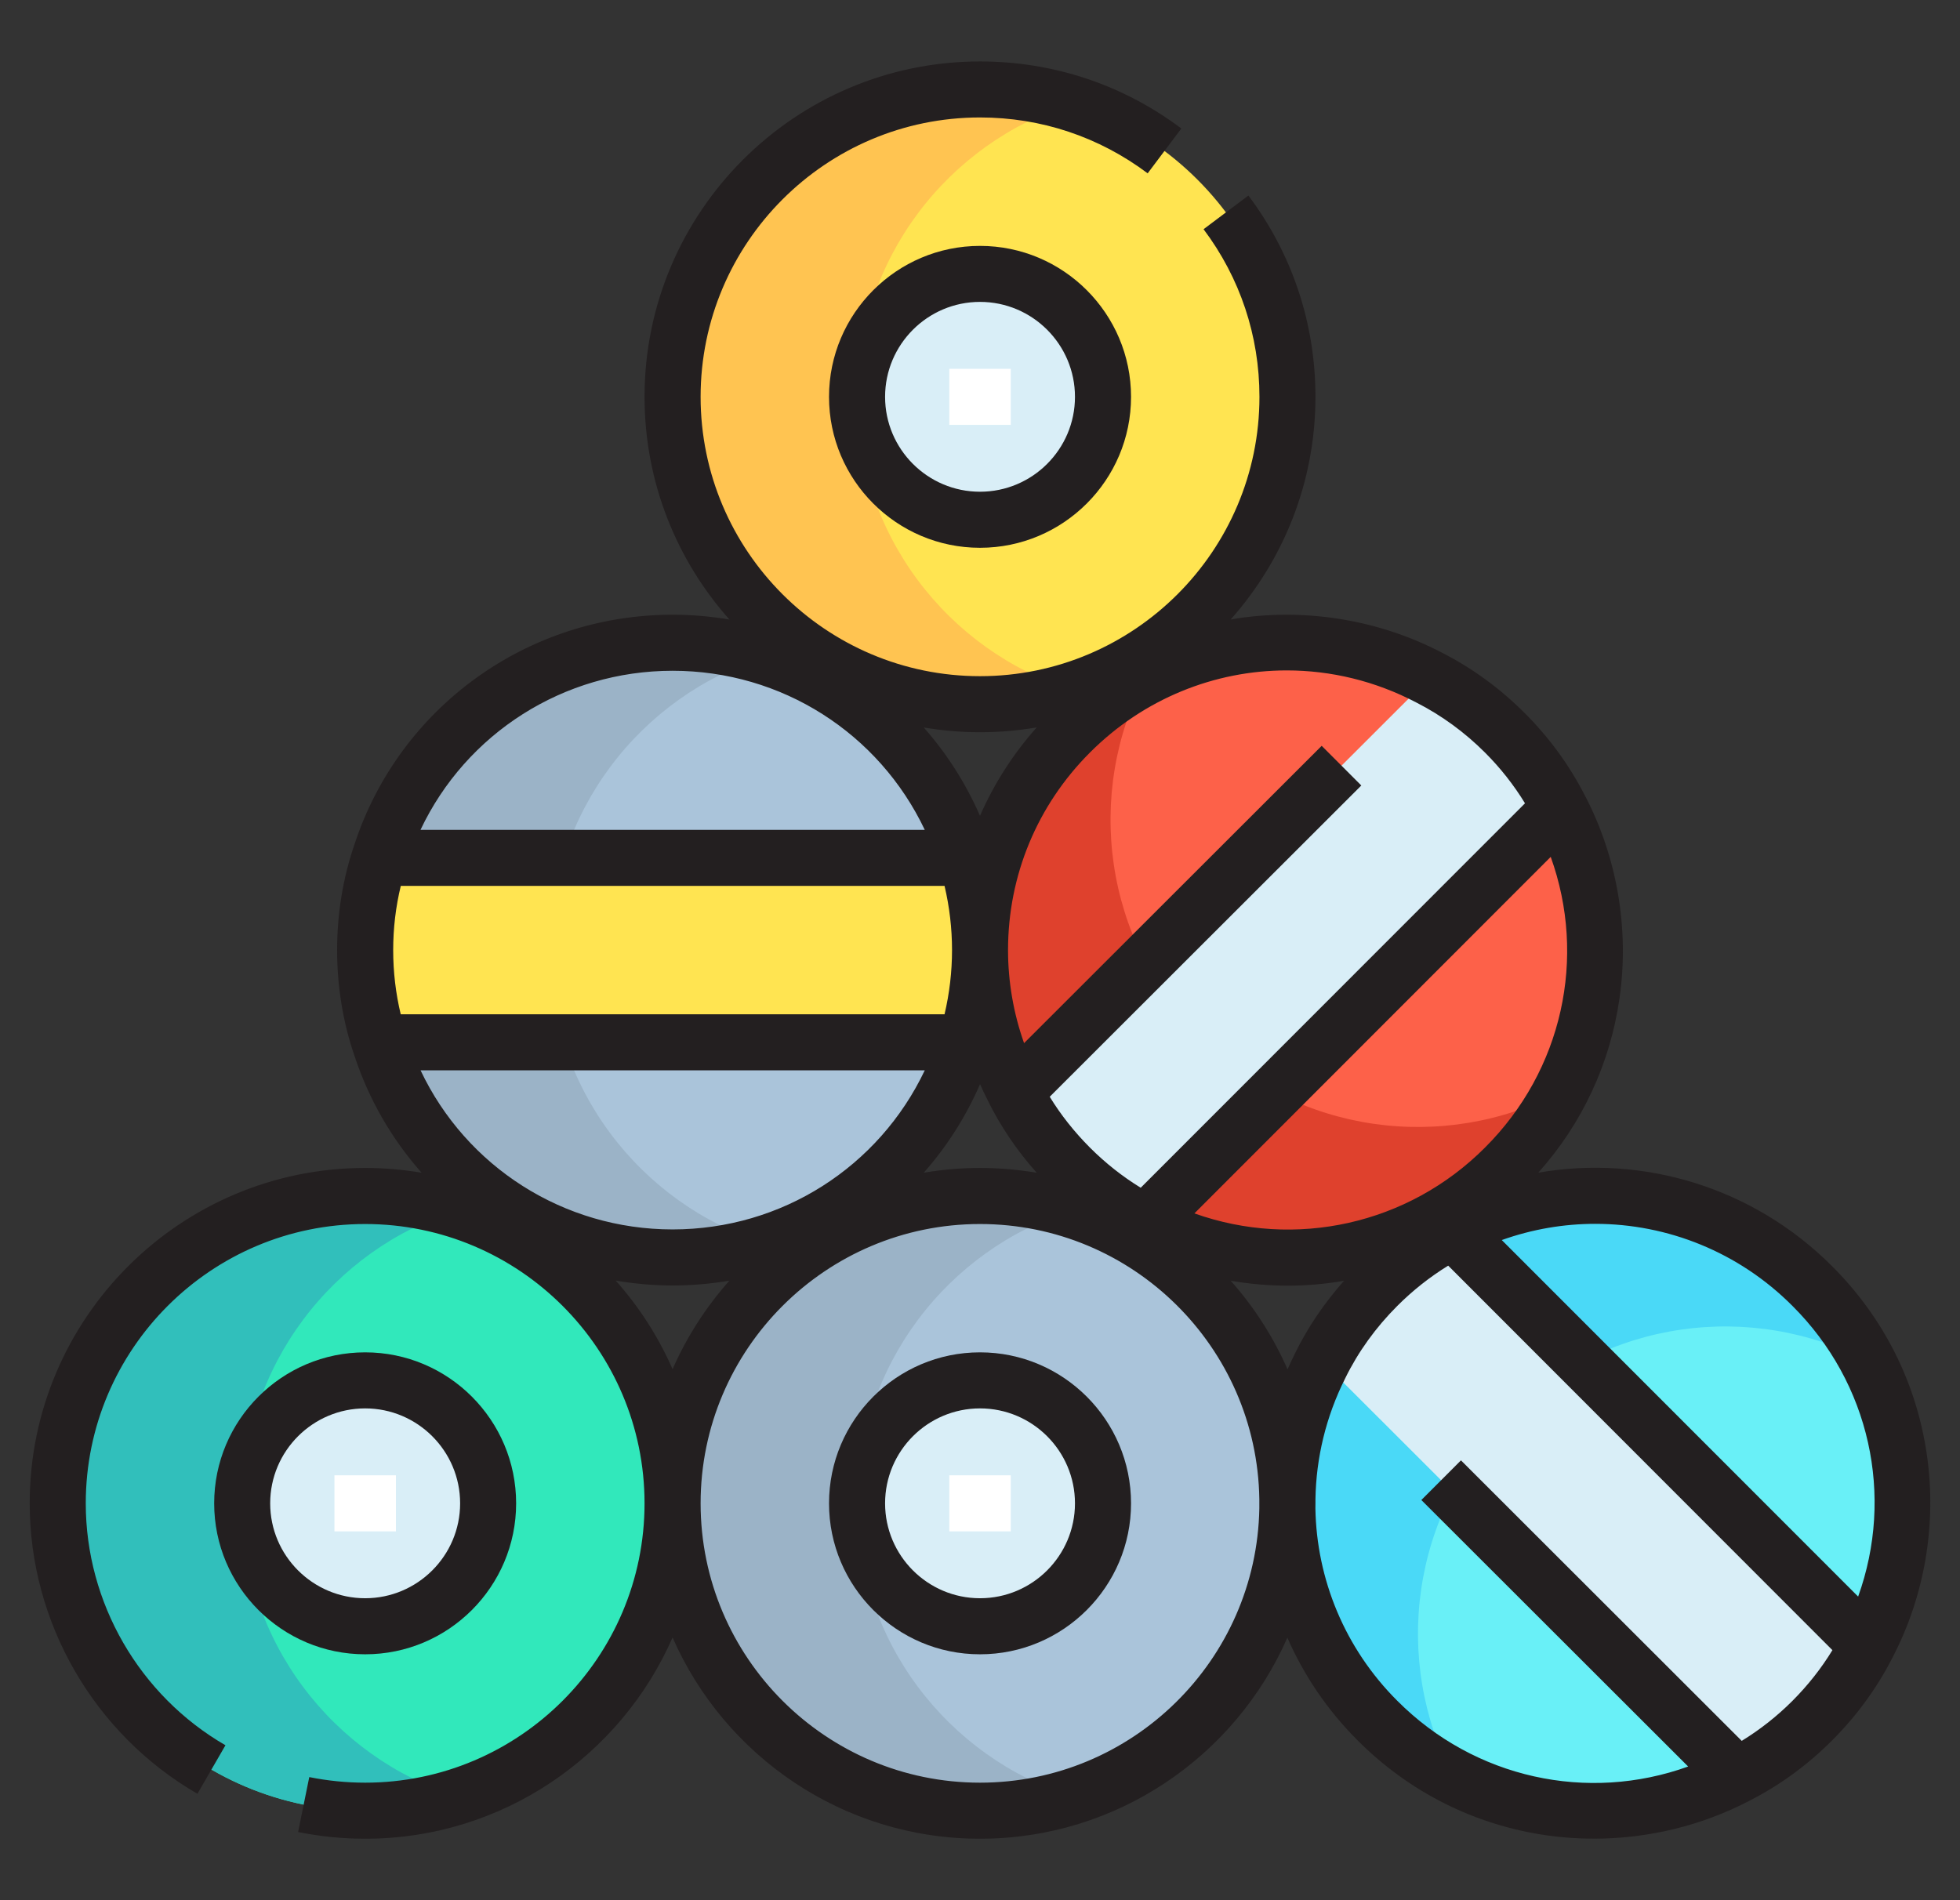 <svg width="33" height="32" viewBox="0 0 33 32" fill="none" xmlns="http://www.w3.org/2000/svg">
<rect x="0" y="0" width="33" height="32" fill="#333333" stroke="none"/>
<g clip-path="url(#clip0_3453_840)">
<path d="M11.324 10.824C14.182 10.824 16.5 13.143 16.5 16C16.5 18.857 14.182 21.176 11.324 21.176C8.467 21.176 6.148 18.857 6.148 16C6.148 13.143 8.467 10.824 11.324 10.824Z" fill="#AAC4DA"/>
<path d="M9.254 16C9.254 13.684 10.778 11.722 12.877 11.062C12.387 10.908 11.865 10.824 11.324 10.824C8.467 10.824 6.148 13.143 6.148 16C6.148 18.857 8.467 21.176 11.324 21.176C11.866 21.176 12.387 21.092 12.877 20.938C10.778 20.278 9.254 18.316 9.254 16Z" fill="#9BB3C7"/>
<path d="M16.5 20.141C19.358 20.141 21.677 22.46 21.677 25.317C21.677 28.175 19.358 30.494 16.5 30.494C13.643 30.494 11.324 28.175 11.324 25.317C11.324 22.46 13.643 20.141 16.5 20.141Z" fill="#AAC4DA"/>
<path d="M14.43 25.317C14.43 23.001 15.954 21.039 18.053 20.379C17.563 20.225 17.041 20.141 16.5 20.141C13.643 20.141 11.324 22.46 11.324 25.317C11.324 28.174 13.643 30.494 16.5 30.494C17.041 30.494 17.563 30.41 18.053 30.255C15.954 29.595 14.43 27.633 14.43 25.317Z" fill="#9BB3C7"/>
<path d="M16.5 1.507C19.358 1.507 21.677 3.826 21.677 6.683C21.677 9.54 19.358 11.859 16.5 11.859C13.643 11.859 11.324 9.54 11.324 6.683C11.324 3.826 13.643 1.507 16.5 1.507Z" fill="#FFE451"/>
<path d="M14.43 6.683C14.43 4.367 15.954 2.405 18.053 1.745C17.563 1.591 17.041 1.507 16.5 1.507C13.643 1.507 11.324 3.826 11.324 6.683C11.324 9.54 13.643 11.859 16.5 11.859C17.041 11.859 17.563 11.775 18.053 11.621C15.954 10.961 14.43 8.999 14.43 6.683Z" fill="#FFC451"/>
<path d="M18.017 12.34C20.037 10.32 23.316 10.32 25.337 12.34C27.357 14.36 27.357 17.64 25.337 19.66C23.316 21.681 20.037 21.681 18.017 19.66C15.996 17.64 15.996 14.36 18.017 12.34Z" fill="#FD6149"/>
<path d="M20.213 17.464C18.575 15.826 18.265 13.361 19.283 11.41C18.827 11.648 18.399 11.957 18.017 12.34C15.996 14.36 15.996 17.64 18.017 19.66C20.037 21.68 23.316 21.68 25.337 19.66C25.719 19.277 26.029 18.849 26.267 18.394C24.315 19.411 21.85 19.102 20.213 17.464Z" fill="#DF412D"/>
<path d="M30.513 21.657C32.533 23.677 32.533 26.957 30.513 28.977C28.493 30.997 25.213 30.997 23.193 28.977C21.172 26.957 21.172 23.677 23.193 21.657C25.213 19.637 28.493 19.637 30.513 21.657Z" fill="#69F0F7"/>
<path d="M25.389 23.853C27.027 22.215 29.491 21.906 31.443 22.923C31.205 22.468 30.896 22.039 30.513 21.657C28.493 19.637 25.213 19.637 23.193 21.657C21.172 23.677 21.172 26.957 23.193 28.977C23.575 29.36 24.003 29.669 24.459 29.907C23.442 27.956 23.751 25.491 25.389 23.853Z" fill="#4AD9F7"/>
<path d="M6.148 20.141C9.005 20.141 11.324 22.46 11.324 25.317C11.324 28.175 9.005 30.494 6.148 30.494C3.291 30.494 0.972 28.174 0.972 25.317C0.972 22.46 3.291 20.141 6.148 20.141Z" fill="#31E8BB"/>
<path d="M4.078 25.317C4.078 23.001 5.602 21.039 7.701 20.379C7.211 20.225 6.689 20.141 6.148 20.141C3.291 20.141 0.972 22.46 0.972 25.317C0.972 28.174 3.291 30.494 6.148 30.494C6.689 30.494 7.211 30.41 7.701 30.255C5.602 29.595 4.078 27.633 4.078 25.317Z" fill="#31BFBB"/>
<path d="M24.658 20.923L31.439 27.709C31.206 28.164 30.895 28.594 30.512 28.977C30.129 29.36 29.7 29.671 29.244 29.904L22.458 23.123L22.225 23.004C22.463 22.517 22.79 22.062 23.193 21.658C23.597 21.254 24.052 20.928 24.539 20.69L24.658 20.923Z" fill="#D9EEF7"/>
<path d="M26.263 13.609L19.482 20.395L19.363 20.628C18.876 20.39 18.421 20.064 18.017 19.66C17.613 19.256 17.287 18.8 17.049 18.314L17.282 18.195L24.068 11.414C24.523 11.647 24.953 11.957 25.336 12.341C25.719 12.724 26.03 13.153 26.263 13.609Z" fill="#D9EEF7"/>
<path d="M16.5 16C16.5 16.543 16.418 17.061 16.262 17.553H6.666L6.417 17.636C6.241 17.123 6.148 16.569 6.148 16C6.148 15.431 6.241 14.877 6.417 14.364L6.666 14.447H16.262C16.418 14.939 16.5 15.456 16.5 16Z" fill="#FFE451"/>
<path d="M16.5 23.247C17.644 23.247 18.571 24.173 18.571 25.317C18.571 26.461 17.644 27.388 16.5 27.388C15.357 27.388 14.43 26.461 14.43 25.317C14.43 24.173 15.357 23.247 16.5 23.247Z" fill="#D9EEF7"/>
<path d="M6.148 23.247C7.292 23.247 8.219 24.173 8.219 25.317C8.219 26.461 7.292 27.388 6.148 27.388C5.004 27.388 4.078 26.461 4.078 25.317C4.078 24.173 5.004 23.247 6.148 23.247Z" fill="#D9EEF7"/>
<path d="M16.5 4.612C17.644 4.612 18.571 5.539 18.571 6.683C18.571 7.827 17.644 8.753 16.5 8.753C15.357 8.753 14.43 7.827 14.43 6.683C14.43 5.539 15.357 4.612 16.5 4.612Z" fill="#D9EEF7"/>
<path d="M32.442 24.497C32.267 23.287 31.714 22.189 30.847 21.324C29.525 19.998 27.673 19.441 25.9 19.748C26.636 18.924 27.107 17.919 27.266 16.82C27.436 15.65 27.228 14.432 26.683 13.394C26.423 12.886 26.082 12.419 25.67 12.007C25.258 11.595 24.792 11.254 24.285 10.995C23.243 10.448 22.025 10.24 20.856 10.41C20.811 10.417 20.765 10.425 20.72 10.433C21.608 9.435 22.148 8.121 22.148 6.683C22.148 5.449 21.758 4.277 21.019 3.293L20.264 3.86C20.879 4.679 21.205 5.655 21.205 6.683C21.205 9.277 19.094 11.387 16.5 11.387C13.906 11.387 11.796 9.277 11.796 6.683C11.796 4.089 13.906 1.978 16.5 1.978C17.528 1.978 18.504 2.304 19.323 2.919L19.89 2.164C18.906 1.425 17.734 1.035 16.5 1.035C13.386 1.035 10.852 3.568 10.852 6.683C10.852 8.121 11.393 9.435 12.281 10.433C11.969 10.38 11.649 10.352 11.324 10.352C8.884 10.352 6.732 11.905 5.971 14.211C5.775 14.78 5.676 15.382 5.676 16C5.676 16.617 5.775 17.219 5.969 17.783C6.214 18.526 6.603 19.19 7.098 19.749C6.789 19.697 6.472 19.669 6.148 19.669C3.034 19.669 0.5 22.203 0.5 25.317C0.5 27.326 1.582 29.2 3.324 30.208L3.796 29.391C2.345 28.551 1.444 26.99 1.444 25.317C1.444 22.723 3.554 20.613 6.148 20.613C8.742 20.613 10.852 22.723 10.852 25.317C10.852 27.911 8.742 30.021 6.148 30.021C5.831 30.021 5.515 29.989 5.207 29.927L5.019 30.852C5.388 30.927 5.768 30.965 6.148 30.965C8.46 30.965 10.451 29.569 11.324 27.576C12.197 29.569 14.189 30.965 16.5 30.965C18.811 30.965 20.801 29.571 21.675 27.579C21.952 28.212 22.348 28.8 22.859 29.31C23.725 30.178 24.823 30.731 26.033 30.907C26.299 30.945 26.568 30.964 26.836 30.964C27.748 30.964 28.657 30.744 29.459 30.323C29.967 30.064 30.434 29.723 30.846 29.31C31.258 28.898 31.598 28.433 31.858 27.925C32.405 26.883 32.612 25.666 32.442 24.497ZM25.002 19.326C23.708 20.624 21.805 21.038 20.11 20.434L26.109 14.43C26.719 16.123 26.309 18.023 25.002 19.326ZM21.665 11.29C22.407 11.29 23.155 11.467 23.849 11.832L23.853 11.834C24.273 12.049 24.66 12.331 25.003 12.674C25.263 12.934 25.488 13.22 25.676 13.528L19.206 20.002C18.901 19.815 18.614 19.589 18.351 19.326C18.088 19.062 17.861 18.776 17.674 18.47L22.92 13.228L22.253 12.56L17.242 17.567C17.065 17.068 16.972 16.536 16.972 16C16.972 14.744 17.462 13.563 18.351 12.673C19.257 11.765 20.452 11.29 21.665 11.29ZM17.455 19.75C17.145 19.697 16.826 19.669 16.5 19.669C16.177 19.669 15.861 19.697 15.553 19.749C15.939 19.312 16.261 18.81 16.501 18.257C16.541 18.348 16.582 18.436 16.627 18.524C16.842 18.964 17.121 19.375 17.455 19.75ZM16.5 12.331C16.826 12.331 17.145 12.303 17.455 12.25C17.056 12.698 16.735 13.2 16.5 13.739C16.259 13.187 15.938 12.687 15.553 12.251C15.861 12.303 16.177 12.331 16.5 12.331ZM11.324 11.296C13.165 11.296 14.798 12.349 15.57 13.975H7.08C7.847 12.352 9.488 11.296 11.324 11.296ZM6.62 16C6.62 15.631 6.663 15.27 6.748 14.919H15.903C15.986 15.271 16.029 15.633 16.029 16C16.029 16.366 15.986 16.728 15.903 17.081H6.747C6.663 16.731 6.62 16.369 6.62 16ZM7.081 18.025H15.57C14.798 19.65 13.165 20.704 11.324 20.704C9.489 20.704 7.85 19.65 7.081 18.025ZM10.367 21.566C10.68 21.619 10.999 21.648 11.324 21.648C11.649 21.648 11.969 21.62 12.281 21.567C11.889 22.008 11.564 22.51 11.324 23.058C11.084 22.51 10.76 22.007 10.367 21.566ZM21.203 25.402C21.157 27.957 19.066 30.021 16.5 30.021C13.906 30.021 11.796 27.911 11.796 25.317C11.796 22.723 13.906 20.613 16.5 20.613C19.07 20.613 21.164 22.684 21.203 25.245C21.202 25.298 21.202 25.35 21.203 25.402ZM21.678 23.061C21.438 22.513 21.114 22.01 20.721 21.568C21.041 21.624 21.362 21.651 21.683 21.651C22.001 21.651 22.317 21.623 22.629 21.569C22.295 21.945 22.017 22.355 21.804 22.791C21.759 22.88 21.718 22.971 21.678 23.061ZM30.179 28.643C29.919 28.903 29.633 29.128 29.325 29.317L24.598 24.593L23.931 25.261L28.423 29.749C26.729 30.359 24.83 29.95 23.526 28.642C22.641 27.759 22.167 26.593 22.147 25.401C22.148 25.373 22.148 25.345 22.148 25.317C22.148 25.293 22.148 25.269 22.148 25.245C22.159 24.555 22.323 23.86 22.649 23.211C22.866 22.767 23.162 22.356 23.527 21.991C23.789 21.729 24.076 21.503 24.383 21.314L30.852 27.789C30.665 28.096 30.439 28.382 30.179 28.643ZM31.285 26.887L25.285 20.883C25.798 20.7 26.33 20.61 26.858 20.61C28.076 20.61 29.276 21.085 30.179 21.992C31.486 23.294 31.895 25.193 31.285 26.887Z" fill="#231F20"/>
<path d="M13.958 6.683C13.958 8.085 15.098 9.225 16.5 9.225C17.902 9.225 19.043 8.085 19.043 6.683C19.043 5.281 17.902 4.141 16.5 4.141C15.099 4.141 13.958 5.281 13.958 6.683ZM18.099 6.683C18.099 7.564 17.382 8.281 16.5 8.281C15.619 8.281 14.902 7.564 14.902 6.683C14.902 5.801 15.619 5.084 16.5 5.084C17.382 5.084 18.099 5.801 18.099 6.683Z" fill="#231F20"/>
<path d="M16.5 22.774C15.098 22.774 13.958 23.915 13.958 25.317C13.958 26.719 15.098 27.859 16.5 27.859C17.902 27.859 19.043 26.719 19.043 25.317C19.043 23.915 17.902 22.774 16.5 22.774ZM16.5 26.915C15.619 26.915 14.902 26.198 14.902 25.317C14.902 24.435 15.619 23.718 16.5 23.718C17.382 23.718 18.099 24.435 18.099 25.317C18.099 26.198 17.382 26.915 16.5 26.915Z" fill="#231F20"/>
<path d="M8.69 25.317C8.69 23.915 7.55 22.774 6.148 22.774C4.746 22.774 3.606 23.915 3.606 25.317C3.606 26.719 4.746 27.859 6.148 27.859C7.55 27.859 8.69 26.719 8.69 25.317ZM4.549 25.317C4.549 24.435 5.267 23.718 6.148 23.718C7.029 23.718 7.747 24.435 7.747 25.317C7.747 26.198 7.029 26.915 6.148 26.915C5.267 26.915 4.549 26.198 4.549 25.317Z" fill="#231F20"/>
<path d="M17.018 6.211H15.983V7.155H17.018V6.211Z" fill="white"/>
<path d="M17.018 24.845H15.983V25.789H17.018V24.845Z" fill="white"/>
<path d="M6.666 24.845H5.631V25.789H6.666V24.845Z" fill="white"/>
</g>
<defs>
<clipPath id="clip0_3453_840">
<rect width="32" height="32" fill="white" transform="translate(0.5)"/>
</clipPath>
</defs>
</svg>
